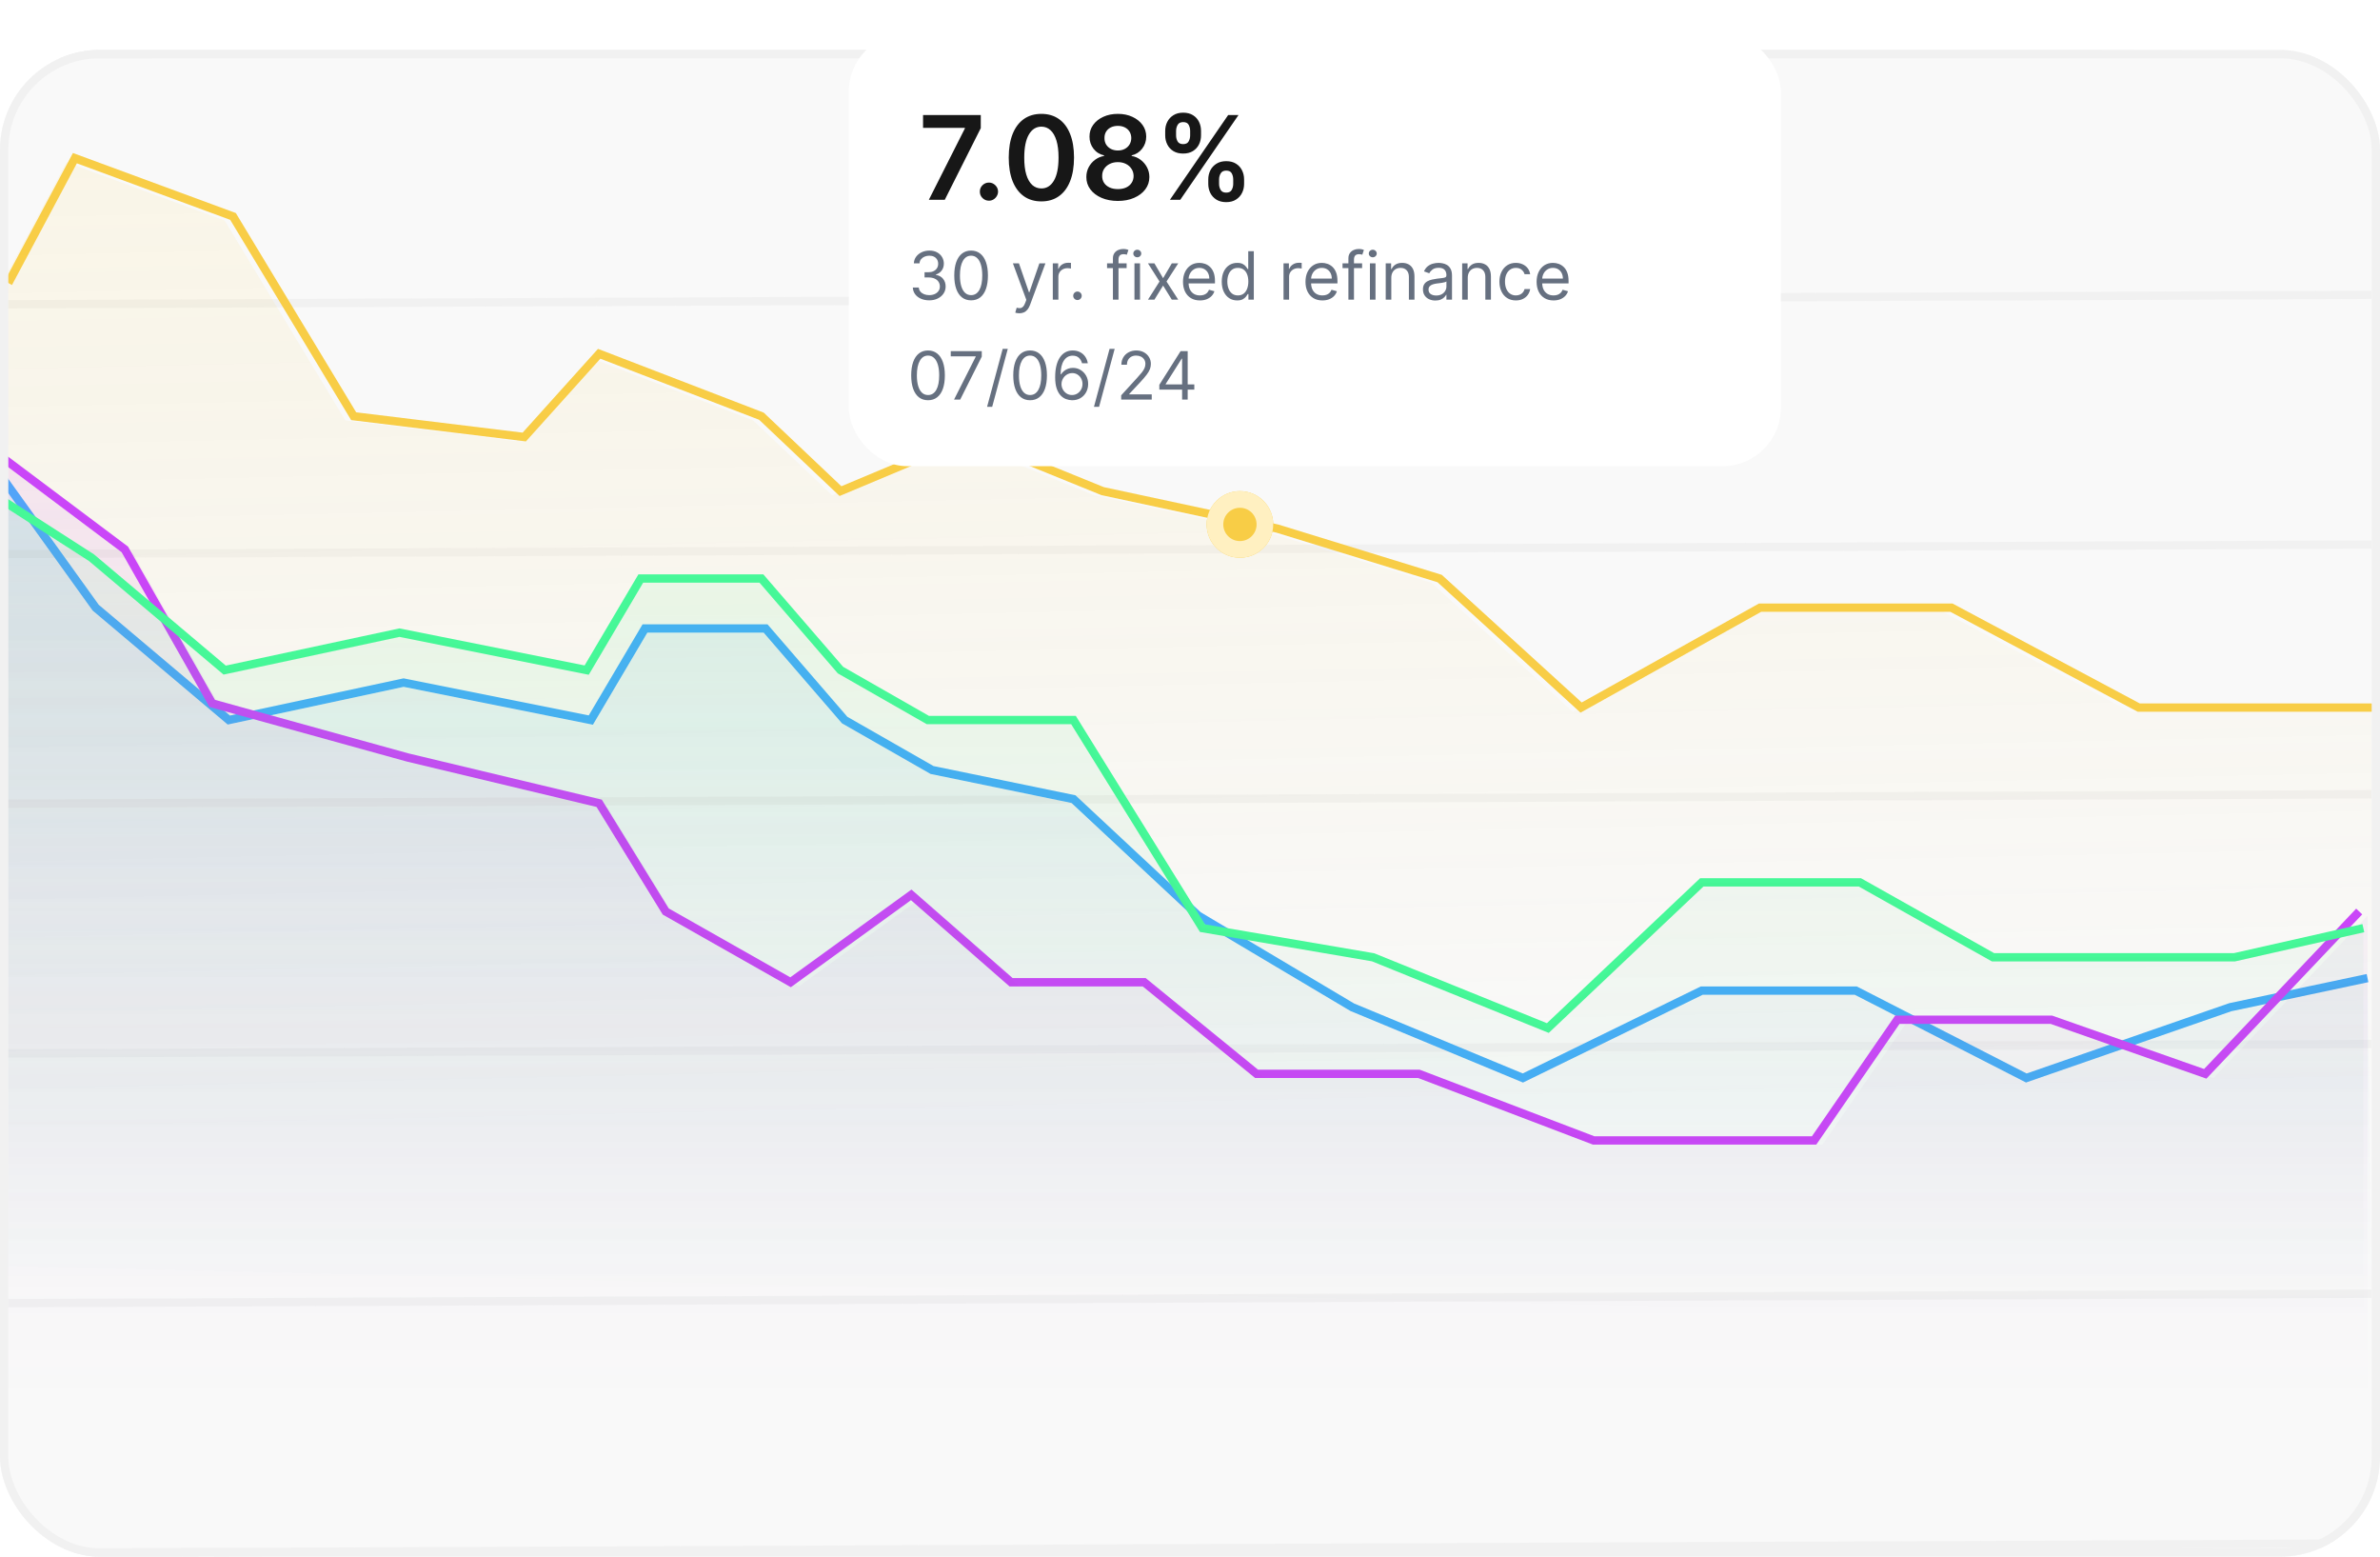 <svg width="286" height="187" viewBox="0 0 286 187" fill="none" xmlns="http://www.w3.org/2000/svg">
<g clip-path="url(#clip0_0_1)">
<rect y="6" width="286" height="181" rx="12" fill="#F9F9F9"/>
<line y1="-0.5" x2="285.002" y2="-0.5" transform="matrix(1 -0.004 0.005 1 0 37.055)" stroke="#F1F1F1"/>
<line y1="-0.5" x2="285.002" y2="-0.5" transform="matrix(1 -0.004 0.005 1 0 7.055)" stroke="#F1F1F1"/>
<line y1="-0.5" x2="285.002" y2="-0.5" transform="matrix(1 -0.004 0.005 1 0 67.055)" stroke="#F1F1F1"/>
<line y1="-0.5" x2="285.002" y2="-0.5" transform="matrix(1 -0.004 0.005 1 0 97.055)" stroke="#F1F1F1"/>
<line y1="-0.5" x2="285.002" y2="-0.5" transform="matrix(1 -0.004 0.005 1 0 127.055)" stroke="#F1F1F1"/>
<line y1="-0.5" x2="285.002" y2="-0.5" transform="matrix(1 -0.004 0.005 1 0 157.055)" stroke="#F1F1F1"/>
<line y1="-0.5" x2="285.002" y2="-0.5" transform="matrix(1 -0.004 0.005 1 1 187.055)" stroke="#F1F1F1"/>
<path d="M1 34L9 19L28 26L42.5 50L63 52.5L72 42.5L91.5 50L101 59L116.5 52.5L132.5 59L153.5 63.5L173 69.5L190 85L211.5 73H234.5L257 85H286" stroke="#F8CD46"/>
<path d="M8 19.5L0 34.5V135H285V85.5H256L233.5 73.5H210.5L189 85.5L172 70L152.5 64L131.5 59.5L115.5 53L100 59.5L90.5 50.5L71 43L62 53L41.5 50.5L27 26.5L8 19.5Z" fill="url(#paint0_linear_0_1)"/>
<path d="M0 57L11.5 73L27.5 86.5L48.5 82L71 86.5L77.5 75.5H92L101.5 86.5L112 92.5L129 96L144 110L162.5 121L183 129.5L204.5 119H223L243.5 129.5L268 121L284.5 117.5" stroke="#46ADF8"/>
<path d="M11.5 73.5L0 57.5V156.5H285L284.5 117.5L268 121.5L243.5 130L223 119.5H204.5L183 130L162.5 121.5L144 110.5L129 96.5L112 93L101.5 87L92 76H77.5L71 87L48.5 82.5L27.5 87L11.5 73.5Z" fill="url(#paint1_linear_0_1)"/>
<path d="M-1 54L15 66L25.5 84.5L49 91L72 96.5L80 109.5L95 118L109.5 107.5L121.5 118H137.5L151 129H170.5L191.5 137H218L228 122.5H246.5L265 129L283.5 109.5" stroke="#CA46F8"/>
<path d="M16 66.5L0 54.5V169H284.5V110L266 129.5L247.5 123H229L219 137.5H192.5L171.5 129.5H152L138.5 118.5H122.5L110.5 108L96 118.5L81 110L73 97L50 91.5L26.5 85L16 66.5Z" fill="url(#paint2_linear_0_1)"/>
<path d="M-3 58L11 67L27 80.5L48 76L70.5 80.5L77 69.5H91.5L101 80.5L111.5 86.5H129L144.5 111.5L165 115L186 123.5L204.5 106H223.5L239.5 115H268.5L284 111.5" stroke="#46F898"/>
<path d="M11 67L-3 58V152L284 159V111.5L268.5 115H239.5L223.5 106H204.5L186 123.5L165 115L144.5 111.5L129 86.5H111.5L101 80.5L91.5 69.5H77L70.5 80.5L48 76L27 80.5L11 67Z" fill="url(#paint3_linear_0_1)"/>
<g filter="url(#filter0_d_0_1)">
<circle cx="148" cy="62" r="4" fill="#F8CD46"/>
<circle cx="148" cy="62" r="3" stroke="#FFF1C5" stroke-opacity="0.97" stroke-width="2"/>
</g>
</g>
<rect x="0.5" y="6.5" width="285" height="180" rx="11.5" stroke="#F1F1F1"/>
<g filter="url(#filter1_d_0_1)">
<g clip-path="url(#clip1_0_1)">
<rect x="101" y="3" width="112" height="52" rx="7" fill="white"/>
<path d="M110.619 23L114.949 14.429V14.359H109.922V12.818H116.858V14.394L112.533 23H110.619ZM117.841 23.109C117.539 23.109 117.281 23.003 117.065 22.791C116.85 22.579 116.744 22.32 116.747 22.016C116.744 21.717 116.85 21.462 117.065 21.25C117.281 21.038 117.539 20.932 117.841 20.932C118.133 20.932 118.386 21.038 118.602 21.25C118.82 21.462 118.931 21.717 118.935 22.016C118.931 22.218 118.878 22.402 118.776 22.567C118.676 22.733 118.544 22.866 118.378 22.965C118.216 23.061 118.037 23.109 117.841 23.109ZM124.14 23.194C123.321 23.194 122.619 22.987 122.032 22.572C121.449 22.155 121 21.553 120.685 20.768C120.373 19.979 120.217 19.029 120.217 17.919C120.221 16.809 120.378 15.864 120.69 15.085C121.005 14.303 121.454 13.706 122.037 13.296C122.624 12.884 123.325 12.679 124.14 12.679C124.955 12.679 125.656 12.884 126.243 13.296C126.83 13.706 127.279 14.303 127.59 15.085C127.905 15.867 128.063 16.812 128.063 17.919C128.063 19.033 127.905 19.984 127.59 20.773C127.279 21.558 126.83 22.158 126.243 22.572C125.66 22.987 124.959 23.194 124.14 23.194ZM124.14 21.638C124.776 21.638 125.278 21.325 125.646 20.698C126.018 20.068 126.203 19.142 126.203 17.919C126.203 17.11 126.119 16.431 125.95 15.881C125.781 15.331 125.542 14.916 125.234 14.638C124.926 14.356 124.561 14.215 124.14 14.215C123.507 14.215 123.006 14.53 122.639 15.16C122.271 15.786 122.085 16.706 122.082 17.919C122.078 18.731 122.16 19.414 122.325 19.967C122.494 20.521 122.733 20.938 123.041 21.22C123.35 21.499 123.716 21.638 124.14 21.638ZM133.334 23.139C132.595 23.139 131.938 23.015 131.365 22.766C130.795 22.518 130.347 22.178 130.023 21.747C129.701 21.313 129.542 20.821 129.545 20.271C129.542 19.843 129.635 19.45 129.824 19.092C130.013 18.734 130.268 18.436 130.589 18.197C130.914 17.956 131.275 17.801 131.673 17.735V17.666C131.15 17.549 130.725 17.283 130.4 16.865C130.079 16.444 129.92 15.959 129.923 15.408C129.92 14.885 130.066 14.417 130.361 14.006C130.656 13.595 131.06 13.272 131.574 13.037C132.088 12.798 132.674 12.679 133.334 12.679C133.987 12.679 134.568 12.798 135.079 13.037C135.592 13.272 135.997 13.595 136.292 14.006C136.59 14.417 136.739 14.885 136.739 15.408C136.739 15.959 136.575 16.444 136.247 16.865C135.922 17.283 135.503 17.549 134.989 17.666V17.735C135.387 17.801 135.745 17.956 136.063 18.197C136.385 18.436 136.64 18.734 136.829 19.092C137.021 19.45 137.117 19.843 137.117 20.271C137.117 20.821 136.955 21.313 136.63 21.747C136.305 22.178 135.858 22.518 135.288 22.766C134.721 23.015 134.07 23.139 133.334 23.139ZM133.334 21.717C133.715 21.717 134.046 21.653 134.328 21.523C134.61 21.391 134.829 21.205 134.984 20.967C135.14 20.728 135.22 20.453 135.223 20.141C135.22 19.817 135.135 19.53 134.969 19.281C134.807 19.029 134.583 18.832 134.298 18.69C134.016 18.547 133.695 18.476 133.334 18.476C132.969 18.476 132.644 18.547 132.359 18.69C132.074 18.832 131.849 19.029 131.683 19.281C131.521 19.53 131.441 19.817 131.445 20.141C131.441 20.453 131.517 20.728 131.673 20.967C131.829 21.202 132.048 21.386 132.329 21.518C132.614 21.651 132.949 21.717 133.334 21.717ZM133.334 17.079C133.645 17.079 133.92 17.016 134.159 16.89C134.401 16.764 134.592 16.588 134.731 16.363C134.87 16.137 134.941 15.877 134.945 15.582C134.941 15.291 134.872 15.036 134.736 14.817C134.6 14.595 134.411 14.424 134.169 14.305C133.927 14.182 133.649 14.121 133.334 14.121C133.012 14.121 132.729 14.182 132.484 14.305C132.242 14.424 132.053 14.595 131.917 14.817C131.784 15.036 131.72 15.291 131.723 15.582C131.72 15.877 131.786 16.137 131.922 16.363C132.061 16.585 132.252 16.761 132.494 16.89C132.739 17.016 133.019 17.079 133.334 17.079ZM144.195 21.091V20.554C144.195 20.16 144.278 19.797 144.444 19.465C144.613 19.134 144.858 18.867 145.18 18.665C145.501 18.463 145.891 18.361 146.348 18.361C146.819 18.361 147.213 18.463 147.531 18.665C147.85 18.864 148.09 19.129 148.252 19.46C148.418 19.792 148.501 20.156 148.501 20.554V21.091C148.501 21.485 148.418 21.848 148.252 22.18C148.087 22.511 147.843 22.778 147.521 22.98C147.203 23.182 146.812 23.283 146.348 23.283C145.884 23.283 145.491 23.182 145.17 22.98C144.848 22.778 144.605 22.511 144.439 22.18C144.277 21.848 144.195 21.485 144.195 21.091ZM145.493 20.554V21.091C145.493 21.353 145.556 21.593 145.682 21.812C145.808 22.03 146.03 22.14 146.348 22.14C146.67 22.14 146.89 22.032 147.009 21.817C147.132 21.598 147.193 21.356 147.193 21.091V20.554C147.193 20.289 147.135 20.047 147.019 19.828C146.903 19.606 146.68 19.495 146.348 19.495C146.037 19.495 145.816 19.606 145.687 19.828C145.558 20.047 145.493 20.289 145.493 20.554ZM139.02 15.264V14.727C139.02 14.329 139.104 13.965 139.274 13.633C139.443 13.302 139.688 13.037 140.009 12.838C140.331 12.636 140.72 12.535 141.178 12.535C141.645 12.535 142.038 12.636 142.356 12.838C142.677 13.037 142.919 13.302 143.082 13.633C143.244 13.965 143.325 14.329 143.325 14.727V15.264C143.325 15.662 143.243 16.026 143.077 16.358C142.914 16.686 142.672 16.95 142.351 17.148C142.029 17.347 141.638 17.447 141.178 17.447C140.71 17.447 140.316 17.347 139.994 17.148C139.676 16.95 139.434 16.684 139.269 16.353C139.103 16.021 139.02 15.659 139.02 15.264ZM140.328 14.727V15.264C140.328 15.529 140.389 15.771 140.511 15.99C140.637 16.206 140.859 16.313 141.178 16.313C141.496 16.313 141.715 16.206 141.834 15.99C141.957 15.771 142.018 15.529 142.018 15.264V14.727C142.018 14.462 141.96 14.22 141.844 14.001C141.728 13.779 141.506 13.668 141.178 13.668C140.863 13.668 140.642 13.779 140.516 14.001C140.39 14.223 140.328 14.465 140.328 14.727ZM139.587 23L146.587 12.818H147.83L140.83 23H139.587Z" fill="#171717"/>
<path d="M110.67 35.08C110.295 35.08 109.96 35.015 109.667 34.886C109.375 34.758 109.143 34.579 108.971 34.349C108.8 34.118 108.708 33.85 108.692 33.545H109.408C109.424 33.733 109.488 33.895 109.602 34.031C109.715 34.166 109.864 34.27 110.048 34.344C110.231 34.418 110.435 34.455 110.658 34.455C110.908 34.455 111.13 34.411 111.323 34.324C111.516 34.237 111.668 34.115 111.778 33.96C111.888 33.805 111.942 33.625 111.942 33.42C111.942 33.206 111.889 33.018 111.783 32.855C111.677 32.69 111.522 32.562 111.317 32.469C111.113 32.376 110.863 32.33 110.567 32.33H110.102V31.704H110.567C110.799 31.704 111.001 31.663 111.175 31.579C111.352 31.496 111.489 31.379 111.587 31.227C111.688 31.076 111.738 30.898 111.738 30.693C111.738 30.496 111.694 30.325 111.607 30.179C111.52 30.033 111.397 29.919 111.238 29.838C111.081 29.757 110.895 29.716 110.681 29.716C110.48 29.716 110.291 29.753 110.113 29.827C109.937 29.899 109.793 30.004 109.681 30.142C109.569 30.278 109.509 30.443 109.499 30.636H108.817C108.829 30.331 108.921 30.064 109.093 29.835C109.265 29.604 109.491 29.424 109.769 29.296C110.049 29.167 110.357 29.102 110.692 29.102C111.052 29.102 111.361 29.175 111.619 29.321C111.876 29.465 112.074 29.655 112.212 29.892C112.351 30.129 112.42 30.384 112.42 30.659C112.42 30.987 112.334 31.266 112.161 31.497C111.991 31.728 111.759 31.888 111.465 31.977V32.023C111.833 32.083 112.12 32.24 112.326 32.492C112.532 32.742 112.636 33.051 112.636 33.42C112.636 33.737 112.549 34.021 112.377 34.273C112.207 34.523 111.974 34.72 111.678 34.864C111.383 35.008 111.047 35.08 110.67 35.08ZM115.695 35.08C115.267 35.08 114.903 34.963 114.602 34.73C114.3 34.495 114.07 34.155 113.911 33.71C113.752 33.263 113.673 32.724 113.673 32.091C113.673 31.462 113.752 30.925 113.911 30.48C114.072 30.033 114.303 29.692 114.604 29.457C114.907 29.221 115.271 29.102 115.695 29.102C116.12 29.102 116.482 29.221 116.783 29.457C117.086 29.692 117.317 30.033 117.477 30.48C117.638 30.925 117.718 31.462 117.718 32.091C117.718 32.724 117.638 33.263 117.479 33.71C117.32 34.155 117.09 34.495 116.789 34.73C116.488 34.963 116.123 35.08 115.695 35.08ZM115.695 34.455C116.12 34.455 116.449 34.25 116.684 33.841C116.919 33.432 117.036 32.849 117.036 32.091C117.036 31.587 116.982 31.158 116.874 30.804C116.768 30.45 116.615 30.18 116.414 29.994C116.215 29.809 115.976 29.716 115.695 29.716C115.275 29.716 114.946 29.923 114.71 30.338C114.473 30.751 114.354 31.335 114.354 32.091C114.354 32.595 114.407 33.023 114.513 33.375C114.62 33.727 114.772 33.995 114.971 34.179C115.172 34.363 115.413 34.455 115.695 34.455ZM121.491 36.636C121.377 36.636 121.276 36.627 121.187 36.608C121.098 36.591 121.036 36.574 121.002 36.557L121.173 35.966C121.335 36.008 121.479 36.023 121.604 36.011C121.729 36 121.84 35.944 121.937 35.844C122.035 35.745 122.125 35.585 122.207 35.364L122.332 35.023L120.718 30.636H121.445L122.65 34.114H122.695L123.9 30.636H124.627L122.775 35.636C122.692 35.862 122.588 36.048 122.465 36.196C122.342 36.346 122.199 36.456 122.036 36.528C121.875 36.6 121.693 36.636 121.491 36.636ZM125.512 35V30.636H126.16V31.296H126.205C126.285 31.079 126.429 30.904 126.637 30.77C126.845 30.635 127.08 30.568 127.342 30.568C127.391 30.568 127.452 30.569 127.526 30.571C127.6 30.573 127.656 30.576 127.694 30.579V31.261C127.671 31.256 127.619 31.247 127.538 31.236C127.458 31.223 127.374 31.216 127.285 31.216C127.073 31.216 126.883 31.26 126.717 31.349C126.552 31.437 126.421 31.558 126.325 31.713C126.23 31.866 126.183 32.042 126.183 32.239V35H125.512ZM128.477 35.045C128.337 35.045 128.217 34.995 128.116 34.895C128.016 34.794 127.966 34.674 127.966 34.534C127.966 34.394 128.016 34.274 128.116 34.173C128.217 34.073 128.337 34.023 128.477 34.023C128.617 34.023 128.738 34.073 128.838 34.173C128.938 34.274 128.989 34.394 128.989 34.534C128.989 34.627 128.965 34.712 128.918 34.79C128.872 34.867 128.811 34.93 128.733 34.977C128.657 35.023 128.572 35.045 128.477 35.045ZM134.385 30.636V31.204H132.033V30.636H134.385ZM132.737 35V30.034C132.737 29.784 132.796 29.576 132.913 29.409C133.031 29.242 133.183 29.117 133.371 29.034C133.558 28.951 133.756 28.909 133.964 28.909C134.129 28.909 134.264 28.922 134.368 28.949C134.472 28.975 134.55 29 134.601 29.023L134.408 29.602C134.374 29.591 134.326 29.577 134.266 29.56C134.207 29.543 134.129 29.534 134.033 29.534C133.811 29.534 133.651 29.59 133.553 29.702C133.456 29.813 133.408 29.977 133.408 30.193V35H132.737ZM135.325 35V30.636H135.995V35H135.325ZM135.665 29.909C135.535 29.909 135.422 29.865 135.327 29.776C135.235 29.687 135.188 29.579 135.188 29.454C135.188 29.329 135.235 29.223 135.327 29.134C135.422 29.044 135.535 29 135.665 29C135.796 29 135.908 29.044 136.001 29.134C136.095 29.223 136.143 29.329 136.143 29.454C136.143 29.579 136.095 29.687 136.001 29.776C135.908 29.865 135.796 29.909 135.665 29.909ZM137.723 30.636L138.768 32.42L139.814 30.636H140.587L139.178 32.818L140.587 35H139.814L138.768 33.307L137.723 35H136.95L138.337 32.818L136.95 30.636H137.723ZM143.193 35.091C142.773 35.091 142.41 34.998 142.105 34.812C141.802 34.625 141.568 34.364 141.403 34.028C141.241 33.691 141.159 33.299 141.159 32.852C141.159 32.405 141.241 32.011 141.403 31.671C141.568 31.328 141.797 31.061 142.091 30.869C142.386 30.676 142.731 30.579 143.125 30.579C143.352 30.579 143.577 30.617 143.798 30.693C144.02 30.769 144.222 30.892 144.403 31.062C144.585 31.231 144.73 31.454 144.838 31.733C144.946 32.011 145 32.354 145 32.761V33.045H141.636V32.466H144.318C144.318 32.22 144.269 32 144.17 31.807C144.074 31.614 143.936 31.461 143.756 31.349C143.578 31.238 143.367 31.182 143.125 31.182C142.858 31.182 142.627 31.248 142.432 31.381C142.239 31.511 142.09 31.682 141.986 31.892C141.882 32.102 141.83 32.328 141.83 32.568V32.955C141.83 33.284 141.886 33.563 142 33.793C142.116 34.02 142.276 34.193 142.48 34.312C142.685 34.43 142.922 34.489 143.193 34.489C143.369 34.489 143.528 34.464 143.67 34.415C143.814 34.364 143.938 34.288 144.043 34.188C144.147 34.085 144.227 33.958 144.284 33.807L144.932 33.989C144.864 34.208 144.749 34.401 144.588 34.568C144.427 34.733 144.228 34.862 143.991 34.955C143.755 35.045 143.489 35.091 143.193 35.091ZM147.668 35.091C147.304 35.091 146.983 34.999 146.705 34.815C146.426 34.63 146.208 34.368 146.051 34.031C145.894 33.692 145.815 33.292 145.815 32.83C145.815 32.371 145.894 31.974 146.051 31.636C146.208 31.299 146.427 31.039 146.707 30.855C146.988 30.671 147.312 30.579 147.679 30.579C147.963 30.579 148.188 30.627 148.352 30.722C148.519 30.814 148.646 30.921 148.733 31.04C148.822 31.157 148.891 31.254 148.94 31.329H148.997V29.182H149.668V35H149.02V34.33H148.94C148.891 34.409 148.821 34.51 148.73 34.631C148.639 34.75 148.509 34.857 148.341 34.952C148.172 35.044 147.948 35.091 147.668 35.091ZM147.759 34.489C148.027 34.489 148.255 34.419 148.44 34.278C148.626 34.136 148.767 33.94 148.864 33.69C148.96 33.438 149.009 33.148 149.009 32.818C149.009 32.492 148.961 32.207 148.866 31.963C148.772 31.717 148.632 31.526 148.446 31.389C148.26 31.251 148.031 31.182 147.759 31.182C147.474 31.182 147.238 31.255 147.048 31.401C146.861 31.544 146.72 31.741 146.625 31.989C146.532 32.235 146.486 32.511 146.486 32.818C146.486 33.129 146.533 33.411 146.628 33.665C146.724 33.917 146.866 34.117 147.054 34.267C147.243 34.415 147.478 34.489 147.759 34.489ZM153.239 35V30.636H153.886V31.296H153.932C154.011 31.079 154.155 30.904 154.364 30.77C154.572 30.635 154.807 30.568 155.068 30.568C155.117 30.568 155.179 30.569 155.253 30.571C155.327 30.573 155.383 30.576 155.42 30.579V31.261C155.398 31.256 155.346 31.247 155.264 31.236C155.185 31.223 155.1 31.216 155.011 31.216C154.799 31.216 154.61 31.26 154.443 31.349C154.278 31.437 154.148 31.558 154.051 31.713C153.956 31.866 153.909 32.042 153.909 32.239V35H153.239ZM157.912 35.091C157.491 35.091 157.129 34.998 156.824 34.812C156.521 34.625 156.287 34.364 156.122 34.028C155.959 33.691 155.878 33.299 155.878 32.852C155.878 32.405 155.959 32.011 156.122 31.671C156.287 31.328 156.516 31.061 156.81 30.869C157.105 30.676 157.45 30.579 157.844 30.579C158.071 30.579 158.295 30.617 158.517 30.693C158.739 30.769 158.94 30.892 159.122 31.062C159.304 31.231 159.449 31.454 159.557 31.733C159.665 32.011 159.719 32.354 159.719 32.761V33.045H156.355V32.466H159.037C159.037 32.22 158.988 32 158.889 31.807C158.793 31.614 158.654 31.461 158.474 31.349C158.296 31.238 158.086 31.182 157.844 31.182C157.577 31.182 157.346 31.248 157.151 31.381C156.957 31.511 156.809 31.682 156.705 31.892C156.6 32.102 156.548 32.328 156.548 32.568V32.955C156.548 33.284 156.605 33.563 156.719 33.793C156.834 34.02 156.994 34.193 157.199 34.312C157.403 34.43 157.641 34.489 157.912 34.489C158.088 34.489 158.247 34.464 158.389 34.415C158.533 34.364 158.657 34.288 158.761 34.188C158.866 34.085 158.946 33.958 159.003 33.807L159.651 33.989C159.582 34.208 159.468 34.401 159.307 34.568C159.146 34.733 158.947 34.862 158.71 34.955C158.473 35.045 158.207 35.091 157.912 35.091ZM162.682 30.636V31.204H160.33V30.636H162.682ZM161.034 35V30.034C161.034 29.784 161.093 29.576 161.21 29.409C161.328 29.242 161.48 29.117 161.668 29.034C161.855 28.951 162.053 28.909 162.261 28.909C162.426 28.909 162.561 28.922 162.665 28.949C162.769 28.975 162.847 29 162.898 29.023L162.705 29.602C162.67 29.591 162.623 29.577 162.562 29.56C162.504 29.543 162.426 29.534 162.33 29.534C162.108 29.534 161.948 29.59 161.849 29.702C161.753 29.813 161.705 29.977 161.705 30.193V35H161.034ZM163.621 35V30.636H164.292V35H163.621ZM163.962 29.909C163.832 29.909 163.719 29.865 163.624 29.776C163.531 29.687 163.485 29.579 163.485 29.454C163.485 29.329 163.531 29.223 163.624 29.134C163.719 29.044 163.832 29 163.962 29C164.093 29 164.205 29.044 164.298 29.134C164.392 29.223 164.44 29.329 164.44 29.454C164.44 29.579 164.392 29.687 164.298 29.776C164.205 29.865 164.093 29.909 163.962 29.909ZM166.19 32.375V35H165.52V30.636H166.168V31.318H166.224C166.327 31.097 166.482 30.919 166.69 30.784C166.899 30.648 167.168 30.579 167.497 30.579C167.793 30.579 168.051 30.64 168.273 30.761C168.494 30.881 168.667 31.062 168.79 31.307C168.913 31.549 168.974 31.856 168.974 32.227V35H168.304V32.273C168.304 31.93 168.215 31.663 168.037 31.472C167.859 31.278 167.615 31.182 167.304 31.182C167.09 31.182 166.899 31.228 166.73 31.321C166.563 31.414 166.432 31.549 166.335 31.727C166.239 31.905 166.19 32.121 166.19 32.375ZM171.484 35.102C171.207 35.102 170.956 35.05 170.731 34.946C170.505 34.84 170.326 34.688 170.194 34.489C170.061 34.288 169.995 34.045 169.995 33.761C169.995 33.511 170.044 33.309 170.143 33.153C170.241 32.996 170.373 32.873 170.538 32.784C170.702 32.695 170.884 32.629 171.083 32.585C171.284 32.54 171.486 32.504 171.688 32.477C171.953 32.443 172.168 32.418 172.333 32.401C172.5 32.382 172.621 32.35 172.697 32.307C172.774 32.263 172.813 32.188 172.813 32.08V32.057C172.813 31.776 172.737 31.559 172.583 31.403C172.432 31.248 172.201 31.171 171.893 31.171C171.573 31.171 171.322 31.241 171.14 31.381C170.958 31.521 170.83 31.671 170.756 31.829L170.12 31.602C170.234 31.337 170.385 31.131 170.575 30.983C170.766 30.833 170.974 30.729 171.2 30.671C171.427 30.61 171.65 30.579 171.87 30.579C172.01 30.579 172.171 30.597 172.353 30.631C172.537 30.663 172.714 30.73 172.884 30.832C173.057 30.935 173.2 31.089 173.313 31.296C173.427 31.502 173.484 31.778 173.484 32.125V35H172.813V34.409H172.779C172.734 34.504 172.658 34.605 172.552 34.713C172.446 34.821 172.305 34.913 172.129 34.989C171.952 35.064 171.737 35.102 171.484 35.102ZM171.586 34.5C171.851 34.5 172.075 34.448 172.256 34.344C172.44 34.24 172.578 34.105 172.671 33.94C172.766 33.776 172.813 33.602 172.813 33.42V32.807C172.785 32.841 172.722 32.872 172.626 32.901C172.531 32.927 172.421 32.951 172.296 32.972C172.173 32.99 172.053 33.008 171.935 33.023C171.82 33.036 171.726 33.047 171.654 33.057C171.48 33.08 171.317 33.117 171.165 33.168C171.016 33.217 170.895 33.292 170.802 33.392C170.711 33.49 170.665 33.625 170.665 33.795C170.665 34.028 170.752 34.205 170.924 34.324C171.098 34.441 171.319 34.5 171.586 34.5ZM175.378 32.375V35H174.707V30.636H175.355V31.318H175.412C175.514 31.097 175.67 30.919 175.878 30.784C176.086 30.648 176.355 30.579 176.685 30.579C176.98 30.579 177.239 30.64 177.46 30.761C177.682 30.881 177.854 31.062 177.977 31.307C178.1 31.549 178.162 31.856 178.162 32.227V35H177.491V32.273C177.491 31.93 177.402 31.663 177.224 31.472C177.046 31.278 176.802 31.182 176.491 31.182C176.277 31.182 176.086 31.228 175.918 31.321C175.751 31.414 175.619 31.549 175.523 31.727C175.426 31.905 175.378 32.121 175.378 32.375ZM181.16 35.091C180.751 35.091 180.398 34.994 180.103 34.801C179.808 34.608 179.58 34.342 179.421 34.003C179.262 33.664 179.183 33.276 179.183 32.841C179.183 32.398 179.264 32.007 179.427 31.668C179.592 31.327 179.821 31.061 180.114 30.869C180.41 30.676 180.754 30.579 181.148 30.579C181.455 30.579 181.732 30.636 181.978 30.75C182.224 30.864 182.426 31.023 182.583 31.227C182.74 31.432 182.838 31.671 182.876 31.943H182.205C182.154 31.744 182.04 31.568 181.864 31.415C181.69 31.259 181.455 31.182 181.16 31.182C180.898 31.182 180.669 31.25 180.472 31.386C180.277 31.521 180.125 31.711 180.015 31.957C179.907 32.202 179.853 32.489 179.853 32.818C179.853 33.155 179.906 33.449 180.012 33.699C180.12 33.949 180.272 34.143 180.467 34.281C180.664 34.419 180.895 34.489 181.16 34.489C181.334 34.489 181.492 34.458 181.634 34.398C181.776 34.337 181.897 34.25 181.995 34.136C182.094 34.023 182.164 33.886 182.205 33.727H182.876C182.838 33.985 182.744 34.217 182.594 34.423C182.447 34.628 182.251 34.791 182.006 34.912C181.764 35.031 181.482 35.091 181.16 35.091ZM185.685 35.091C185.265 35.091 184.902 34.998 184.597 34.812C184.294 34.625 184.06 34.364 183.896 34.028C183.733 33.691 183.651 33.299 183.651 32.852C183.651 32.405 183.733 32.011 183.896 31.671C184.06 31.328 184.29 31.061 184.583 30.869C184.879 30.676 185.223 30.579 185.617 30.579C185.844 30.579 186.069 30.617 186.29 30.693C186.512 30.769 186.714 30.892 186.896 31.062C187.077 31.231 187.222 31.454 187.33 31.733C187.438 32.011 187.492 32.354 187.492 32.761V33.045H184.129V32.466H186.81C186.81 32.22 186.761 32 186.663 31.807C186.566 31.614 186.428 31.461 186.248 31.349C186.07 31.238 185.86 31.182 185.617 31.182C185.35 31.182 185.119 31.248 184.924 31.381C184.731 31.511 184.582 31.682 184.478 31.892C184.374 32.102 184.322 32.328 184.322 32.568V32.955C184.322 33.284 184.379 33.563 184.492 33.793C184.608 34.02 184.768 34.193 184.972 34.312C185.177 34.43 185.415 34.489 185.685 34.489C185.862 34.489 186.021 34.464 186.163 34.415C186.307 34.364 186.431 34.288 186.535 34.188C186.639 34.085 186.719 33.958 186.776 33.807L187.424 33.989C187.356 34.208 187.241 34.401 187.08 34.568C186.919 34.733 186.72 34.862 186.484 34.955C186.247 35.045 185.981 35.091 185.685 35.091Z" fill="#667080"/>
<path d="M110.52 47.08C110.092 47.08 109.727 46.963 109.426 46.73C109.125 46.495 108.895 46.155 108.735 45.71C108.576 45.263 108.497 44.724 108.497 44.091C108.497 43.462 108.576 42.925 108.735 42.48C108.896 42.033 109.127 41.692 109.429 41.457C109.732 41.221 110.095 41.102 110.52 41.102C110.944 41.102 111.306 41.221 111.608 41.457C111.911 41.692 112.142 42.033 112.301 42.48C112.462 42.925 112.542 43.462 112.542 44.091C112.542 44.724 112.463 45.263 112.304 45.71C112.145 46.155 111.914 46.495 111.613 46.73C111.312 46.963 110.948 47.08 110.52 47.08ZM110.52 46.455C110.944 46.455 111.273 46.25 111.508 45.841C111.743 45.432 111.86 44.849 111.86 44.091C111.86 43.587 111.806 43.158 111.699 42.804C111.592 42.45 111.439 42.18 111.238 41.994C111.039 41.809 110.8 41.716 110.52 41.716C110.099 41.716 109.77 41.923 109.534 42.338C109.297 42.751 109.179 43.335 109.179 44.091C109.179 44.595 109.232 45.023 109.338 45.375C109.444 45.727 109.596 45.995 109.795 46.179C109.996 46.363 110.237 46.455 110.52 46.455ZM113.647 47L116.25 41.852V41.807H113.25V41.182H116.977V41.841L114.386 47H113.647ZM120.104 40.909L118.229 47.875H117.615L119.49 40.909H120.104ZM122.785 47.08C122.357 47.08 121.993 46.963 121.691 46.73C121.39 46.495 121.16 46.155 121.001 45.71C120.842 45.263 120.762 44.724 120.762 44.091C120.762 43.462 120.842 42.925 121.001 42.48C121.162 42.033 121.393 41.692 121.694 41.457C121.997 41.221 122.361 41.102 122.785 41.102C123.209 41.102 123.572 41.221 123.873 41.457C124.176 41.692 124.407 42.033 124.566 42.48C124.727 42.925 124.808 43.462 124.808 44.091C124.808 44.724 124.728 45.263 124.569 45.71C124.41 46.155 124.18 46.495 123.879 46.73C123.578 46.963 123.213 47.08 122.785 47.08ZM122.785 46.455C123.209 46.455 123.539 46.25 123.774 45.841C124.009 45.432 124.126 44.849 124.126 44.091C124.126 43.587 124.072 43.158 123.964 42.804C123.858 42.45 123.705 42.18 123.504 41.994C123.305 41.809 123.065 41.716 122.785 41.716C122.365 41.716 122.036 41.923 121.799 42.338C121.563 42.751 121.444 43.335 121.444 44.091C121.444 44.595 121.497 45.023 121.603 45.375C121.709 45.727 121.862 45.995 122.061 46.179C122.261 46.363 122.503 46.455 122.785 46.455ZM127.819 47.08C127.581 47.076 127.342 47.03 127.103 46.943C126.865 46.856 126.647 46.709 126.45 46.503C126.253 46.294 126.095 46.013 125.975 45.659C125.856 45.303 125.797 44.856 125.797 44.318C125.797 43.803 125.845 43.347 125.941 42.949C126.038 42.549 126.178 42.213 126.362 41.94C126.546 41.666 126.767 41.457 127.027 41.315C127.288 41.173 127.583 41.102 127.91 41.102C128.236 41.102 128.526 41.168 128.779 41.298C129.035 41.427 129.243 41.607 129.404 41.838C129.565 42.069 129.67 42.335 129.717 42.636H129.024C128.959 42.375 128.834 42.158 128.649 41.986C128.463 41.813 128.217 41.727 127.91 41.727C127.459 41.727 127.104 41.923 126.845 42.315C126.587 42.707 126.458 43.258 126.456 43.966H126.501C126.607 43.805 126.733 43.668 126.879 43.554C127.027 43.438 127.19 43.349 127.368 43.287C127.546 43.224 127.734 43.193 127.933 43.193C128.266 43.193 128.571 43.276 128.848 43.443C129.124 43.608 129.346 43.836 129.512 44.128C129.679 44.418 129.762 44.75 129.762 45.125C129.762 45.485 129.682 45.814 129.521 46.114C129.36 46.411 129.134 46.648 128.842 46.824C128.552 46.998 128.211 47.083 127.819 47.08ZM127.819 46.455C128.058 46.455 128.272 46.395 128.461 46.276C128.653 46.156 128.803 45.996 128.913 45.795C129.025 45.595 129.081 45.371 129.081 45.125C129.081 44.885 129.027 44.666 128.919 44.469C128.813 44.27 128.666 44.112 128.478 43.994C128.293 43.877 128.081 43.818 127.842 43.818C127.662 43.818 127.494 43.854 127.339 43.926C127.184 43.996 127.047 44.093 126.93 44.216C126.815 44.339 126.724 44.48 126.657 44.639C126.591 44.796 126.558 44.962 126.558 45.136C126.558 45.367 126.612 45.583 126.72 45.784C126.83 45.985 126.979 46.147 127.169 46.27C127.36 46.393 127.577 46.455 127.819 46.455ZM132.948 40.909L131.073 47.875H130.459L132.334 40.909H132.948ZM133.731 47V46.489L135.652 44.386C135.877 44.14 136.063 43.926 136.208 43.744C136.354 43.561 136.462 43.388 136.532 43.227C136.604 43.064 136.64 42.894 136.64 42.716C136.64 42.511 136.591 42.334 136.493 42.185C136.396 42.035 136.263 41.919 136.095 41.838C135.926 41.757 135.737 41.716 135.527 41.716C135.303 41.716 135.108 41.762 134.941 41.855C134.777 41.946 134.649 42.074 134.558 42.239C134.469 42.403 134.424 42.597 134.424 42.818H133.754C133.754 42.477 133.833 42.178 133.99 41.92C134.147 41.663 134.361 41.462 134.632 41.318C134.904 41.174 135.21 41.102 135.549 41.102C135.89 41.102 136.192 41.174 136.456 41.318C136.719 41.462 136.925 41.656 137.075 41.901C137.225 42.145 137.299 42.417 137.299 42.716C137.299 42.93 137.261 43.139 137.183 43.344C137.107 43.546 136.975 43.773 136.785 44.023C136.598 44.271 136.337 44.574 136.004 44.932L134.697 46.33V46.375H137.402V47H133.731ZM138.314 45.807V45.227L140.87 41.182H141.291V42.08H141.007L139.075 45.136V45.182H142.518V45.807H138.314ZM141.052 47V45.631V45.361V41.182H141.723V47H141.052Z" fill="#667080"/>
</g>
</g>
<defs>
<filter id="filter0_d_0_1" x="141" y="55" width="16" height="16" filterUnits="userSpaceOnUse" color-interpolation-filters="sRGB">
<feFlood flood-opacity="0" result="BackgroundImageFix"/>
<feColorMatrix in="SourceAlpha" type="matrix" values="0 0 0 0 0 0 0 0 0 0 0 0 0 0 0 0 0 0 127 0" result="hardAlpha"/>
<feOffset dx="1" dy="1"/>
<feGaussianBlur stdDeviation="2"/>
<feComposite in2="hardAlpha" operator="out"/>
<feColorMatrix type="matrix" values="0 0 0 0 0 0 0 0 0 0 0 0 0 0 0 0 0 0 0.25 0"/>
<feBlend mode="normal" in2="BackgroundImageFix" result="effect1_dropShadow_0_1"/>
<feBlend mode="normal" in="SourceGraphic" in2="effect1_dropShadow_0_1" result="shape"/>
</filter>
<filter id="filter1_d_0_1" x="98" y="0" width="120" height="60" filterUnits="userSpaceOnUse" color-interpolation-filters="sRGB">
<feFlood flood-opacity="0" result="BackgroundImageFix"/>
<feColorMatrix in="SourceAlpha" type="matrix" values="0 0 0 0 0 0 0 0 0 0 0 0 0 0 0 0 0 0 127 0" result="hardAlpha"/>
<feOffset dx="1" dy="1"/>
<feGaussianBlur stdDeviation="2"/>
<feComposite in2="hardAlpha" operator="out"/>
<feColorMatrix type="matrix" values="0 0 0 0 0 0 0 0 0 0 0 0 0 0 0 0 0 0 0.42 0"/>
<feBlend mode="normal" in2="BackgroundImageFix" result="effect1_dropShadow_0_1"/>
<feBlend mode="normal" in="SourceGraphic" in2="effect1_dropShadow_0_1" result="shape"/>
</filter>
<linearGradient id="paint0_linear_0_1" x1="97.5" y1="19.5" x2="100" y2="135.5" gradientUnits="userSpaceOnUse">
<stop stop-color="#F8CD46" stop-opacity="0.1"/>
<stop offset="1" stop-color="#F8CD46" stop-opacity="0"/>
</linearGradient>
<linearGradient id="paint1_linear_0_1" x1="65.5" y1="57.5" x2="65.5" y2="156.5" gradientUnits="userSpaceOnUse">
<stop stop-color="#46ADF8" stop-opacity="0.1"/>
<stop offset="1" stop-color="#296692" stop-opacity="0"/>
</linearGradient>
<linearGradient id="paint2_linear_0_1" x1="142.25" y1="54.5" x2="142.25" y2="169" gradientUnits="userSpaceOnUse">
<stop stop-color="#CA46F8" stop-opacity="0.1"/>
<stop offset="1" stop-color="#772992" stop-opacity="0"/>
</linearGradient>
<linearGradient id="paint3_linear_0_1" x1="140.5" y1="58" x2="140.5" y2="159" gradientUnits="userSpaceOnUse">
<stop stop-color="#46F898" stop-opacity="0.1"/>
<stop offset="1" stop-color="#299259" stop-opacity="0"/>
</linearGradient>
<clipPath id="clip0_0_1">
<rect y="6" width="286" height="181" rx="12" fill="white"/>
</clipPath>
<clipPath id="clip1_0_1">
<rect x="101" y="3" width="112" height="52" rx="7" fill="white"/>
</clipPath>
</defs>
</svg>
